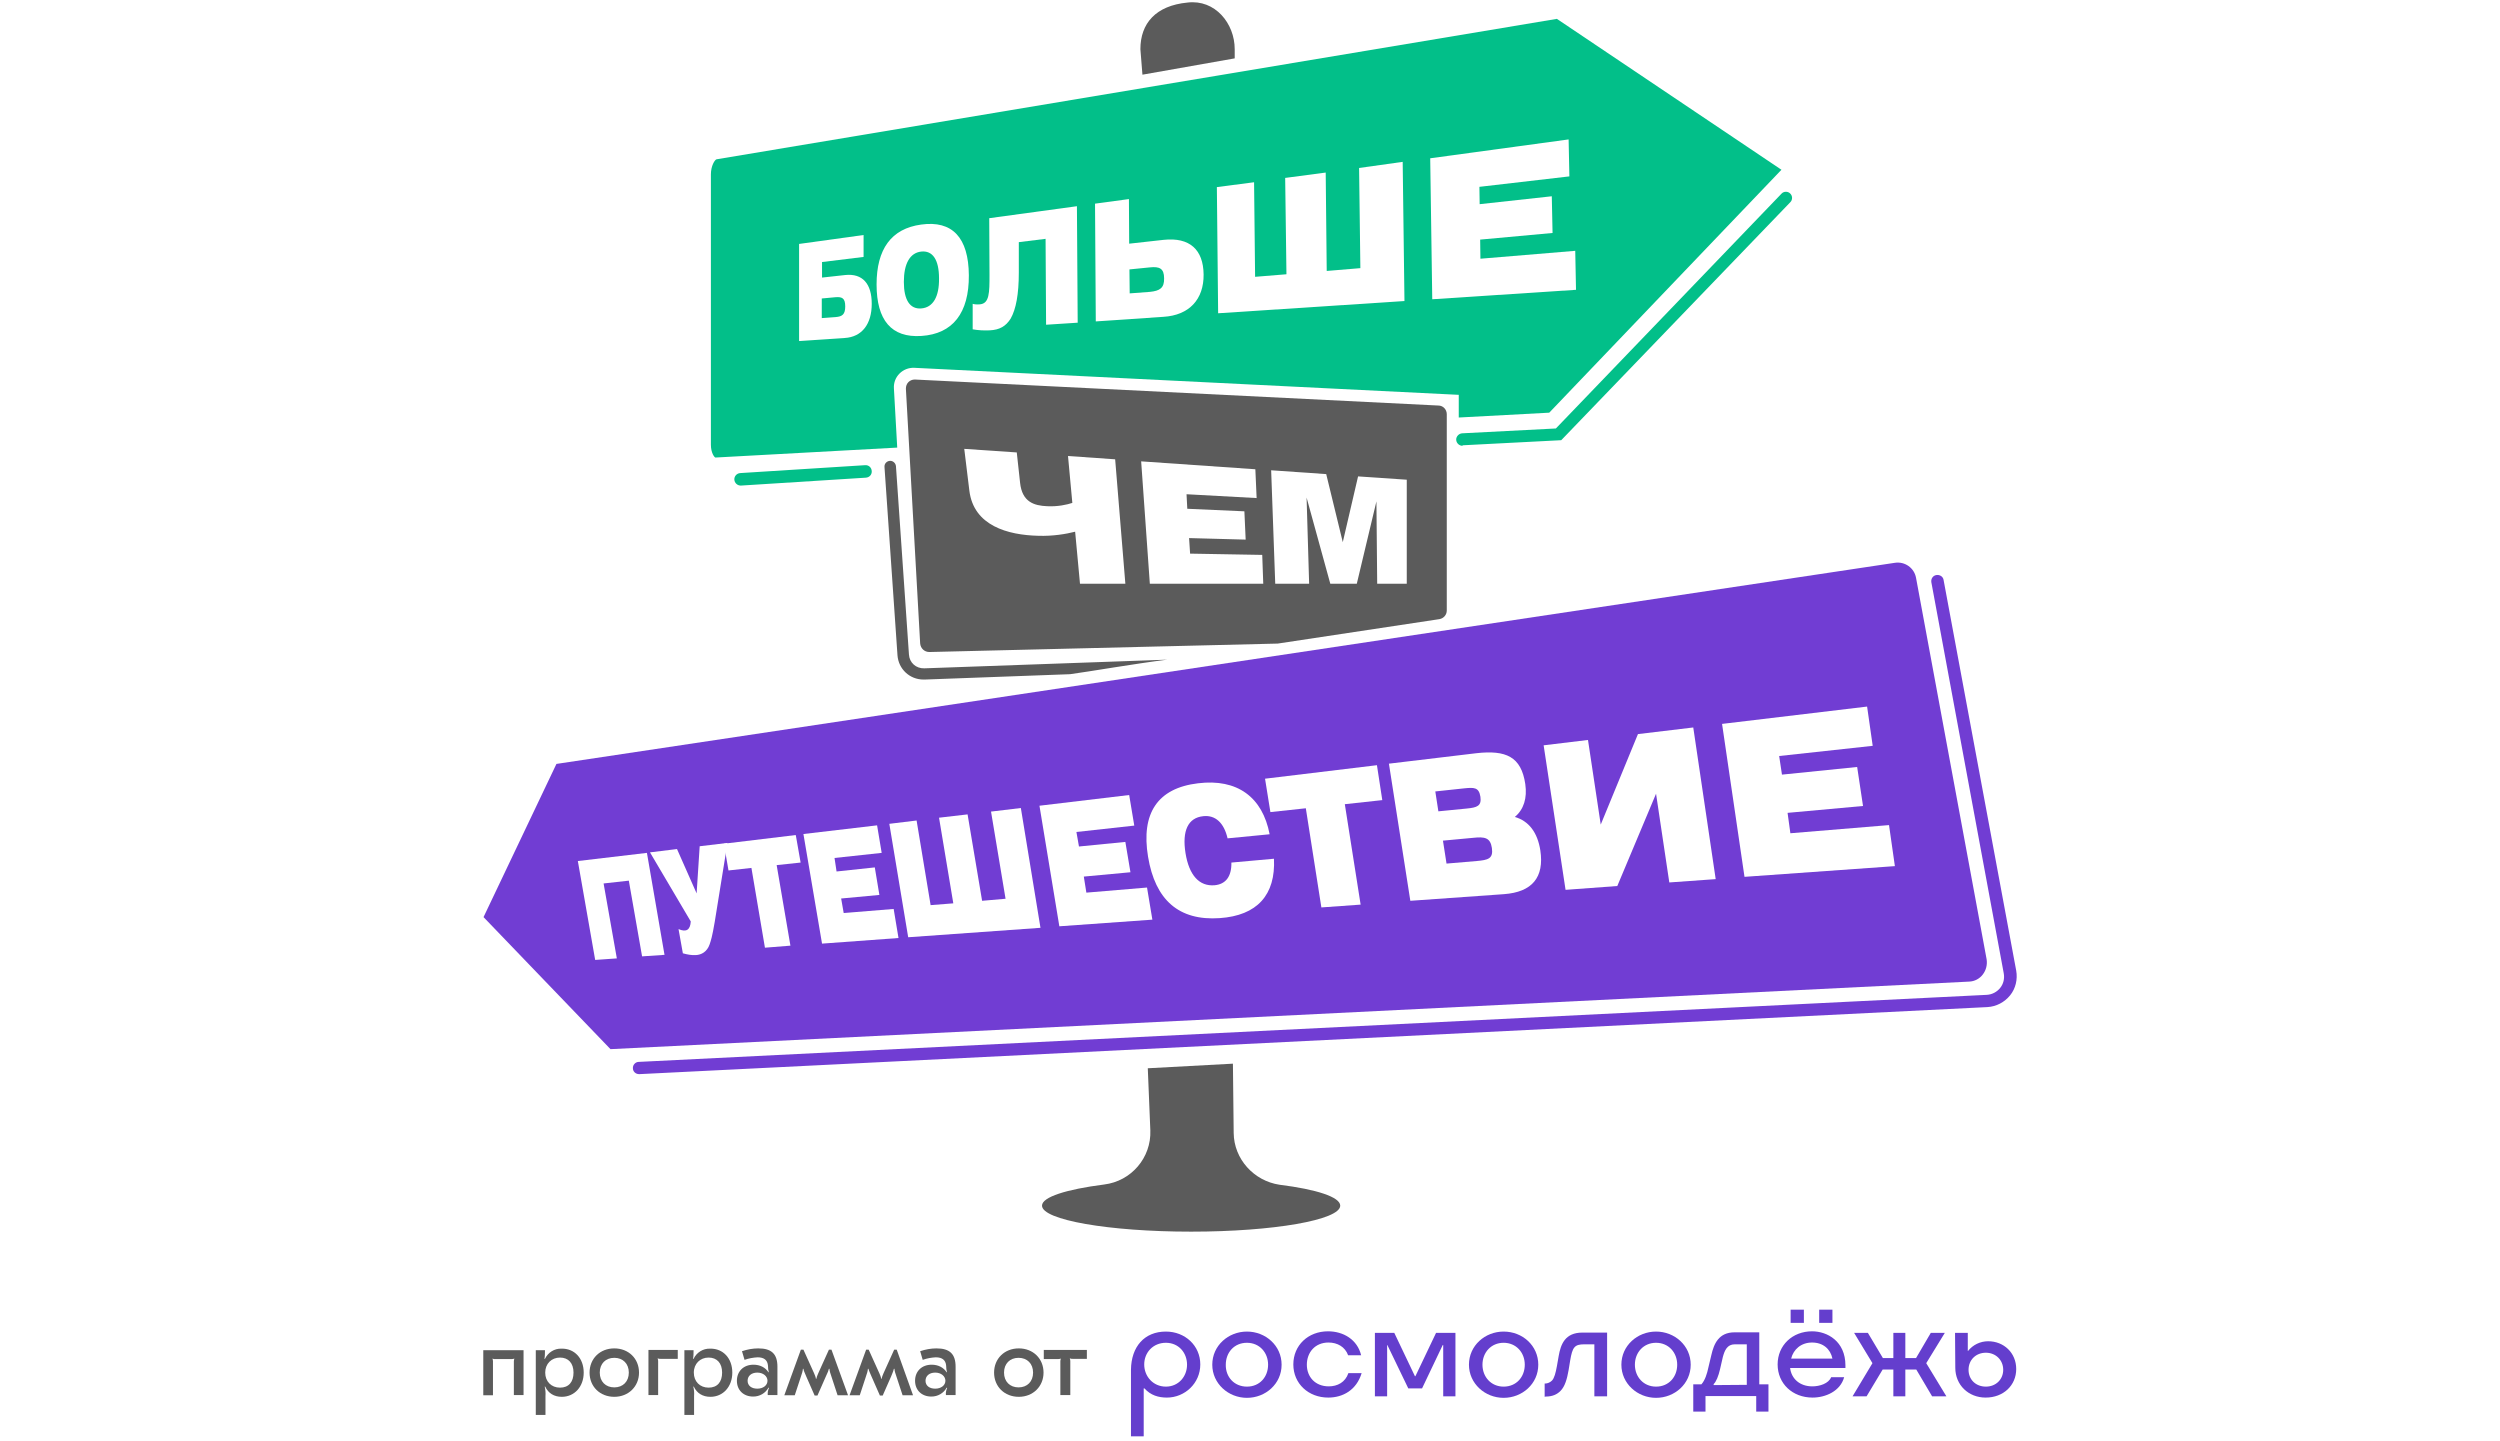 <?xml version="1.0" encoding="UTF-8"?> <!-- Generator: Adobe Illustrator 25.4.1, SVG Export Plug-In . SVG Version: 6.00 Build 0) --> <svg xmlns="http://www.w3.org/2000/svg" xmlns:xlink="http://www.w3.org/1999/xlink" id="Слой_1" x="0px" y="0px" viewBox="0 0 980.8 565.5" style="enable-background:new 0 0 980.8 565.5;" xml:space="preserve"> <style type="text/css"> .st0{fill:#FFFFFF;} .st1{fill:#5B5B5B;} .st2{fill:#02BF89;} .st3{fill:#713DD3;} .st4{fill:#643ECD;} </style> <rect class="st0" width="980.8" height="565.5"></rect> <g> <path class="st1" d="M484.4,22.9v-3.6c0-10.1-7.7-19.6-18.5-18.3c-12.5,1.2-18.5,8.2-18.5,18.3l0.8,10L484.4,22.9z"></path> <path class="st2" d="M610.8,7.4L281.1,62.5c-0.7,0.2-2.2,2.6-2.2,5.9v106.1c0,3.2,1.4,5,1.8,5l71.3-3.9l-1.3-23.2 c-0.3-4.6,3.5-8.3,8-8.1l213.6,10.6v8.9l35.5-1.9c28.9-30.2,80.5-84.2,91.1-95.3L610.8,7.4z"></path> <path class="st0" d="M338.8,92.2l0,8.6l-16.3,2v6.1l9.1-1c6.8-0.7,10.4,3.4,10.4,11.3c0,7.9-3.8,13-10.6,13.4l-17.9,1.2V95.7 L338.8,92.2z M331.6,120.2c0-3.2-1.2-3.8-3.8-3.6l-5.4,0.5l0,7.7l5.4-0.4C330.5,124.2,331.6,123.3,331.6,120.2"></path> <path class="st0" d="M361.4,88.1c12.2-1.7,18.6,5.1,18.7,19.9c0.1,14.8-6.3,23-18.6,23.8c-11.8,0.8-17.6-6.2-17.6-20.2 C343.9,97.8,349.6,89.7,361.4,88.1 M361.5,121c4.5-0.4,7-4.5,6.9-11.8c0-7.3-2.5-11-7-10.5c-4.4,0.5-6.8,4.7-6.8,11.9 C354.6,117.7,357,121.4,361.5,121"></path> <path class="st0" d="M388.1,85.6l34.4-4.7l0.3,45.7l-12.4,0.8l-0.2-33.7L399.7,95l0,12c0,8.4-1.1,14.3-3.2,18 c-1.9,3-4.3,4.4-8.2,4.6c-2.3,0.1-4.4,0-6.7-0.4l0-10c0.7,0.2,1.6,0.3,2.8,0.2c3.8-0.3,3.8-4.6,3.8-11.6L388.1,85.6z"></path> <path class="st0" d="M442.9,78.1l0.1,17.5l13.5-1.5c10.2-1.1,15.6,3.8,15.7,13.6c0.1,9.7-5.6,16-15.8,16.6l-26.5,1.8l-0.3-46.2 L442.9,78.1z M456.7,109.2c0-3.9-1.8-4.7-5.6-4.3l-8,0.8l0.1,9.4l8-0.6C455,114.1,456.8,113,456.7,109.2"></path> <polygon class="st0" points="520.1,67.7 520.5,106.3 533.7,105.2 533.2,65.9 550.3,63.5 551,118.1 477.9,122.9 477.4,73.4 492,71.5 492.4,108.6 504.7,107.6 504.2,69.8 "></polygon> <polygon class="st0" points="561.1,62.1 615.4,54.7 615.7,69.2 580.4,73.3 580.5,80.1 608.8,77 609.1,91.4 580.7,94 580.8,101.5 618,98.4 618.3,113.7 561.9,117.4 "></polygon> <path class="st1" d="M364.6,255.8l136.2-3.3c0.1,0,0.3,0,0.4,0l63.5-9.6c1.7-0.3,2.9-1.7,2.9-3.4v-77c0-1.8-1.4-3.4-3.3-3.4 L359,148.9c-0.1,0-0.1,0-0.2,0c-0.9,0-1.8,0.4-2.4,1c-0.7,0.7-1,1.6-1,2.6l5.6,100C361.2,254.4,362.7,255.8,364.6,255.8"></path> <path class="st1" d="M457.9,258.8l-95.3,3.4c-3.2,0.1-5.8-2.2-6-5.4l-5.1-73.9c-0.1-1.2-1.2-2.2-2.4-2.1c-1.2,0.1-2.2,1.1-2.1,2.4 l5.1,73.9c0.4,5.4,4.8,9.5,10.2,9.5c0.1,0,0.3,0,0.5,0l57-2.1C426.6,263.6,445.7,260.3,457.9,258.8"></path> <path class="st0" d="M441.5,229h-17.8l-1.9-20.4c-3.5,0.9-8.8,1.8-14.5,1.6c-11.9-0.3-25.3-3.9-27-17.7l-2-16.4l20.6,1.4l1.3,11.9 c0.8,7.5,5.4,9,10.7,9.2c4.1,0.2,7.7-0.6,9.8-1.3l-1.7-18.4l18.5,1.3L441.5,229z"></path> <polygon class="st0" points="447.7,181 492.5,184.1 493,195.4 465.5,193.9 465.8,199.6 488.2,200.6 488.7,211.7 466.5,211.1 466.9,217.2 495.2,217.7 495.6,229 451.1,229 "></polygon> <polygon class="st0" points="498.7,184.5 520.3,186 526.8,212.7 532.8,186.9 551.9,188.2 551.9,229 540.3,229 540,196.7 532.3,229 521.9,229 512.6,195.2 513.6,229 500.3,229 "></polygon> <path class="st3" d="M777.9,382.3c1.3-1.7,1.8-3.8,1.5-5.9l-27.7-149.7c-0.7-3.9-4.4-6.5-8.3-5.9l-525.1,78.9l-28.6,60.1l49.8,51.8 l533.1-26.5C774.7,385,776.6,384,777.9,382.3"></path> <polygon class="st0" points="226.7,337.8 253.8,334.6 260.7,374.6 251.9,375.2 246.7,345.5 236.8,346.6 242,376 233.5,376.6 "></polygon> <path class="st0" d="M266.2,364.5c3,1.3,4.6,0.4,4.8-3l-16-27.1l10.6-1.3l7.7,17.4l1.2-18.5l10.9-1.3l-5,31c-1,5.9-1.5,7.3-2,8.8 c-1,2.9-3.2,4.1-5.4,4.2c-1.7,0.1-3.3-0.2-5.1-0.7L266.2,364.5z"></path> <polygon class="st0" points="294.8,340.5 285.8,341.5 284,331 312.2,327.6 314.1,338.4 304.7,339.4 310.1,371 300.1,371.8 "></polygon> <polygon class="st0" points="315.2,327.2 344.1,323.8 345.9,334.6 327.4,336.6 328.2,341.9 343.2,340.3 345,351.1 330,352.5 331,358.2 350.6,356.6 352.5,368 322.5,370.2 "></polygon> <polygon class="st0" points="379.6,319.5 385.3,353.4 394.5,352.6 388.8,318.4 400.5,317 408.2,364 356.3,367.7 348.9,323.2 359.6,321.9 365.1,355.1 374,354.4 368.4,320.8 "></polygon> <polygon class="st0" points="407.8,316.1 443,311.9 445,323.9 422.3,326.4 423.3,332.1 441.5,330.3 443.5,342.2 425.2,343.9 426.2,350.2 450,348.2 452.1,360.8 415.6,363.4 "></polygon> <path class="st0" d="M472.1,320.2c-6,0.6-8.4,5.7-7,14.5c1.4,8.7,5.4,13.1,11.4,12.6c4.3-0.4,6.7-3.3,6.6-8.9l16.7-1.5 c0.7,14.2-6.6,22.3-21.3,23.3c-16,1.1-25.3-7.1-28.1-24.1c-2.8-17,3.7-26.9,19.6-28.8c15.4-1.9,25.3,5.4,28.1,20l-16.5,1.6 C480.2,322.8,476.8,319.7,472.1,320.2"></path> <polygon class="st0" points="512.3,317.1 498.4,318.6 496.3,305.5 540.2,300.2 542.3,313.9 527.6,315.5 533.8,354.9 518.4,356 "></polygon> <path class="st0" d="M598.4,307.6c0.8,5.5-0.6,10-4.1,12.9c5.5,1.6,8.9,6.1,10,13.1c1.6,10.6-3.2,16.4-14.3,17.2l-36.7,2.6 l-8.4-53.8l34.3-4.1C590.8,294.2,596.8,296.8,598.4,307.6 M564.3,318.3l11.2-1.1c4-0.4,5.8-1,5.3-4.6c-0.6-3.8-2.5-3.7-6.5-3.3 l-11.2,1.2L564.3,318.3z M579.3,337.8c4.5-0.4,6.6-0.9,6-5.1c-0.6-4.1-2.8-4.5-7.4-4l-11.8,1.1l1.4,9L579.3,337.8z"></path> <polygon class="st0" points="654.9,346.2 649.7,311.4 634.5,347.6 614.2,349.1 605.6,292.4 623,290.3 628,323.5 642.6,288 664.3,285.4 673.1,344.9 "></polygon> <polygon class="st0" points="675.6,284 732.5,277.2 734.7,292.6 698,296.6 699.1,303.9 728.6,300.9 730.9,316.2 701.3,318.9 702.4,326.9 741.1,323.7 743.4,339.8 684.4,344 "></polygon> <path class="st3" d="M250.7,421.4c-1.3,0-2.4-1-2.4-2.3c-0.1-1.3,1-2.5,2.3-2.5l528.8-26.3c2.1-0.1,4-1.1,5.3-2.7s1.8-3.7,1.4-5.8 l-28.4-153.4c-0.2-1.3,0.6-2.6,2-2.8c1.3-0.2,2.6,0.6,2.8,1.9L791,380.8c0.6,3.4-0.2,7-2.4,9.7c-2.2,2.7-5.4,4.4-8.9,4.6 l-528.8,26.3C250.8,421.4,250.8,421.4,250.7,421.4"></path> <path class="st1" d="M484,444.5l-0.3-27.2l-33.4,1.8l1,24.4c0.4,10.7-7.5,19.9-18.1,21.2c-14.8,1.9-24.4,4.9-24.4,8.3 c0,5.6,26.2,10.2,58.5,10.2s58.5-4.6,58.5-10.2c0-3.4-9.4-6.4-23.8-8.2C491.9,463.3,484.1,454.7,484,444.5"></path> <path class="st2" d="M290.6,190.5c-1.3,0-2.4-1-2.5-2.3c-0.1-1.3,0.9-2.5,2.3-2.6l49-3.1c1.4-0.1,2.5,0.9,2.6,2.3s-0.9,2.5-2.3,2.6 l-49,3.1C290.7,190.5,290.7,190.5,290.6,190.5"></path> <path class="st2" d="M573.8,174.9c-1.3,0-2.4-1-2.5-2.3c-0.1-1.3,1-2.5,2.3-2.6l36.8-1.9l88.5-92.1c0.9-1,2.5-1,3.4-0.1 c1,0.9,1,2.5,0.1,3.4l-89.9,93.4l-38.7,2C573.8,174.9,573.8,174.9,573.8,174.9"></path> </g> <path class="st1" d="M205.4,529.6v17.7h-3.8V534c0-0.3,0.1-0.7,0.2-1l0,0c-0.3,0.1-0.7,0.2-1.1,0.2h-6.4c-0.4,0-0.7,0-1.1-0.2l0,0 c0.1,0.3,0.2,0.7,0.2,1v13.4h-3.8v-17.7H205.4L205.4,529.6z"></path> <path class="st1" d="M229,538.5c0,5.5-3.6,9.5-8.6,9.5c-3,0-5.3-1.4-6.5-4l-0.2,0c0.3,1.2,0.4,2.5,0.3,3.7v7.4h-3.8v-25.4h3.6 c0,1.1,0,2.3-0.2,3.4l0.2,0c1.2-2.5,3.7-4.1,6.5-4C225.4,529,229,532.9,229,538.5L229,538.5z M213.9,538.5c0,3.5,2.4,5.9,5.8,5.9 s5.3-2.2,5.3-5.9s-2-5.9-5.3-5.9S213.9,535,213.9,538.5z"></path> <path class="st1" d="M250.7,538.5c0,5.4-4.1,9.5-9.7,9.5s-9.7-4-9.7-9.5s4.1-9.5,9.7-9.5S250.7,533,250.7,538.5z M235.3,538.5 c0,3.5,2.3,5.8,5.7,5.8c3.4,0,5.7-2.3,5.7-5.8s-2.3-5.8-5.7-5.8C237.6,532.7,235.3,535,235.3,538.5L235.3,538.5z"></path> <path class="st1" d="M254.4,547.3v-17.7h11.5v3.5h-6.8c-0.4,0-0.7,0-1.1-0.2l0,0c0.1,0.3,0.2,0.7,0.2,1v13.4L254.4,547.3 L254.4,547.3z"></path> <path class="st1" d="M287.3,538.5c0,5.5-3.6,9.5-8.6,9.5c-3,0-5.3-1.4-6.5-4l-0.2,0c0.3,1.2,0.4,2.5,0.3,3.7v7.4h-3.8v-25.4h3.6 c0,1.1,0,2.3-0.2,3.4l0.2,0c1.2-2.5,3.7-4.1,6.5-4C283.7,529,287.3,532.9,287.3,538.5L287.3,538.5z M272.2,538.5 c0,3.5,2.4,5.9,5.8,5.9s5.3-2.2,5.3-5.9s-2-5.9-5.3-5.9S272.2,535,272.2,538.5z"></path> <path class="st1" d="M305,536.2v11.1h-3.8c-0.1-1,0.1-1.9,0.5-2.8l-0.2-0.1c-1.2,2.2-3.5,3.5-6,3.5c-3.8,0-6.4-2.5-6.4-6.2 s2.6-6.3,6.5-6.3c2.6,0,4.7,1.1,5.9,3l0.1-0.1c-0.2-0.8-0.3-1.6-0.3-2.5c-0.2-2.2-1.5-3.3-4.1-3.3c-1.7,0.1-3.5,0.4-5.1,1l-1-3.4 c2.1-0.7,4.2-1.1,6.4-1.1C302.7,529,305,531.2,305,536.2L305,536.2z M293.3,541.7c0,1.9,1.5,3.1,3.8,3.1c2.3,0,4-1.3,4-3.1 s-1.7-3.2-4-3.2C294.8,538.5,293.3,539.8,293.3,541.7z"></path> <path class="st1" d="M319.6,547.5l-3.3-7.5c-0.7-1.7-1-2.2-1.1-3H315c-0.1,1.1-0.3,1.6-0.8,3.1l-2.4,7.3h-4.1l6.5-17.9h1l4.2,9.3 c0.3,0.7,0.6,1.4,0.7,2.1h0.2c0.1-0.7,0.4-1.4,0.7-2.1l4.2-9.3h1l6.5,17.9h-4.1l-2.4-7.3c-0.5-1.5-0.7-2-0.8-3.1h-0.2 c-0.2,0.8-0.4,1.3-1.2,3l-3.3,7.5H319.6L319.6,547.5z"></path> <path class="st1" d="M345.2,547.5l-3.3-7.5c-0.7-1.7-1-2.2-1.2-3h-0.2c-0.1,1.1-0.3,1.6-0.8,3.1l-2.4,7.3h-4l6.5-17.9h1l4.2,9.3 c0.3,0.7,0.6,1.4,0.7,2.1h0.2c0.1-0.7,0.4-1.4,0.7-2.1l4.2-9.3h1l6.4,17.9h-4.1l-2.4-7.3c-0.5-1.5-0.7-2-0.8-3.1h-0.2 c-0.2,0.8-0.4,1.3-1.1,3l-3.3,7.5L345.2,547.5z"></path> <path class="st1" d="M374.9,536.2v11.1h-3.8c-0.1-1,0.1-1.9,0.5-2.8l-0.2-0.1c-1.2,2.2-3.5,3.5-6,3.5c-3.8,0-6.4-2.5-6.4-6.2 s2.6-6.3,6.5-6.3c2.6,0,4.7,1.1,5.9,3l0.1-0.1c-0.2-0.8-0.3-1.6-0.3-2.5c-0.2-2.2-1.5-3.3-4.1-3.3c-1.7,0.1-3.5,0.4-5.1,1l-1-3.4 c2.1-0.7,4.2-1.1,6.4-1.1C372.6,529,374.9,531.2,374.9,536.2L374.9,536.2z M363.1,541.7c0,1.9,1.5,3.1,3.8,3.1c2.3,0,4-1.3,4-3.1 s-1.7-3.2-4-3.2S363.1,539.8,363.1,541.7z"></path> <path class="st1" d="M409.4,538.5c0,5.4-4.1,9.5-9.7,9.5s-9.7-4-9.7-9.5s4.1-9.5,9.7-9.5C405.3,529,409.4,533,409.4,538.5z M393.9,538.5c0,3.5,2.3,5.8,5.7,5.8s5.7-2.3,5.7-5.8s-2.3-5.8-5.7-5.8S393.9,535,393.9,538.5L393.9,538.5z"></path> <path class="st1" d="M409.6,529.6h16.8v3.5h-5.6c-0.4,0-0.7,0-1.1-0.2l0,0c0.1,0.3,0.2,0.7,0.2,1v13.4H416V534c0-0.3,0.1-0.7,0.2-1 l0,0c-0.3,0.1-0.7,0.2-1.1,0.2h-5.6V529.6z"></path> <path class="st4" d="M457.4,522.4c7.5,0,13.5,5.5,13.5,12.9s-6.1,13-13.1,13c-3.3,0-6.4-0.9-8.8-3.6h-0.3v18.8h-5v-26.1 C443.8,528.3,449,522.4,457.4,522.4 M457.4,544c4.9,0,8.3-3.9,8.3-8.6s-3.3-8.6-8.3-8.6c-5,0-8.5,3.8-8.5,8.5S452.4,544,457.4,544"></path> <path class="st4" d="M475.6,535.4c0-7.5,6.3-13,13.6-13c7.3,0,13.6,5.5,13.6,13c0,7.5-6.3,13-13.6,13S475.6,542.8,475.6,535.4 M489.2,544c5,0,8.3-3.8,8.3-8.6c0-4.8-3.4-8.6-8.3-8.6c-5,0-8.3,3.8-8.3,8.6C480.8,540.2,484.2,544,489.2,544"></path> <path class="st4" d="M521.1,548.3c-7.8,0-13.7-5.5-13.7-13s5.8-13,13.6-13c6,0,11.5,3.2,13,9.4h-5.1c-1.2-3.3-4.2-5-7.7-5 c-5.3,0-8.5,3.9-8.5,8.7c0,4.8,3.3,8.5,8.6,8.5c3.4,0,6.5-1.6,7.7-5.2h5.2C532.2,545.3,526.9,548.3,521.1,548.3"></path> <polygon class="st4" points="552.5,544.7 544.3,527.7 544.2,527.7 544.2,547.8 539.4,547.8 539.4,522.9 547,522.9 555.1,539.9 555.3,539.9 563.4,522.9 571,522.9 571,547.8 566.2,547.8 566.2,527.7 566,527.7 557.9,544.7 "></polygon> <path class="st4" d="M576.3,535.4c0-7.5,6.3-13,13.6-13c7.4,0,13.6,5.5,13.6,13c0,7.5-6.3,13-13.6,13S576.3,542.8,576.3,535.4 M589.9,544c5,0,8.3-3.8,8.3-8.6c0-4.8-3.4-8.6-8.3-8.6c-4.9,0-8.3,3.8-8.3,8.6C581.6,540.2,585,544,589.9,544"></path> <path class="st4" d="M606,548v-5.2h0.1c1.1,0,2.1-0.5,2.8-1.2c0.9-1,1.4-2.9,1.9-5.6l0.7-4c0.8-4.6,2.5-9.2,9.3-9.2h9.7v25h-5v-20.4 h-3.9c-3.9,0-4.7,1.1-5.6,6.4l-0.6,3.7c-0.6,3.4-1.4,6.4-3.2,8.2c-1.4,1.4-3.2,2.2-5.8,2.2L606,548L606,548z"></path> <path class="st4" d="M636.1,535.4c0-7.5,6.3-13,13.6-13s13.6,5.5,13.6,13c0,7.5-6.3,13-13.6,13S636.1,542.8,636.1,535.4 M649.7,544 c5,0,8.3-3.8,8.3-8.6c0-4.8-3.4-8.6-8.3-8.6s-8.3,3.8-8.3,8.6C641.4,540.2,644.8,544,649.7,544"></path> <path class="st4" d="M669.1,553.8h-4.8v-10.7h3.2c1.4-1.6,2.2-4,2.8-6.9l1.1-4.6c1-4.4,2.9-8.9,9.1-8.9h9.7v20.4h3.6v10.7H689v-6.1 h-19.9L669.1,553.8L669.1,553.8z M685.3,543.3v-15.9h-4.7c-3,0-4,2.4-4.7,5l-1.1,4.8c-0.6,2.6-1.5,4.9-2.5,5.8v0.4L685.3,543.3 L685.3,543.3z"></path> <path class="st4" d="M711.1,548.3c-7.9,0-13.7-5.5-13.7-13s5.8-13,13.5-13c6,0,13.1,3.9,13.1,13.4v1h-21.7c0.5,4.2,3.8,7.2,8.7,7.2 c2.9,0,6.4-1.1,7.4-3.6h5.1C722,545.8,716.2,548.3,711.1,548.3 M702.5,513.8h5.2v5.2h-5.2V513.8z M718.9,533c-0.8-3.8-3.7-6.3-8-6.3 s-7.3,2.7-8.2,6.3H718.9L718.9,533z M713.7,513.8h5.2v5.2h-5.2V513.8z"></path> <polygon class="st4" points="747.5,522.9 747.5,532.8 751.7,532.8 757.5,522.9 763,522.9 755.7,534.8 763.6,547.8 758,547.8 751.8,537.3 747.5,537.3 747.5,547.8 742.8,547.8 742.8,537.3 738.6,537.3 732.3,547.8 726.8,547.8 734.6,534.8 727.4,522.9 732.8,522.9 738.7,532.8 742.8,532.8 742.8,522.9 "></polygon> <path class="st4" d="M767.1,536.6l-0.1-13.7h5l0,7.1h0.1c1.9-2.4,4.8-3.8,7.9-3.8c6.1,0,11,4.5,11,10.9c0,6.4-5,11.2-12,11.2 C772.3,548.3,767.1,543.4,767.1,536.6 M779.1,544c3.9,0,6.8-2.8,6.8-6.6s-2.9-6.7-6.8-6.7c-3.9,0-6.8,2.8-6.8,6.7 S775.2,544,779.1,544"></path> </svg> 